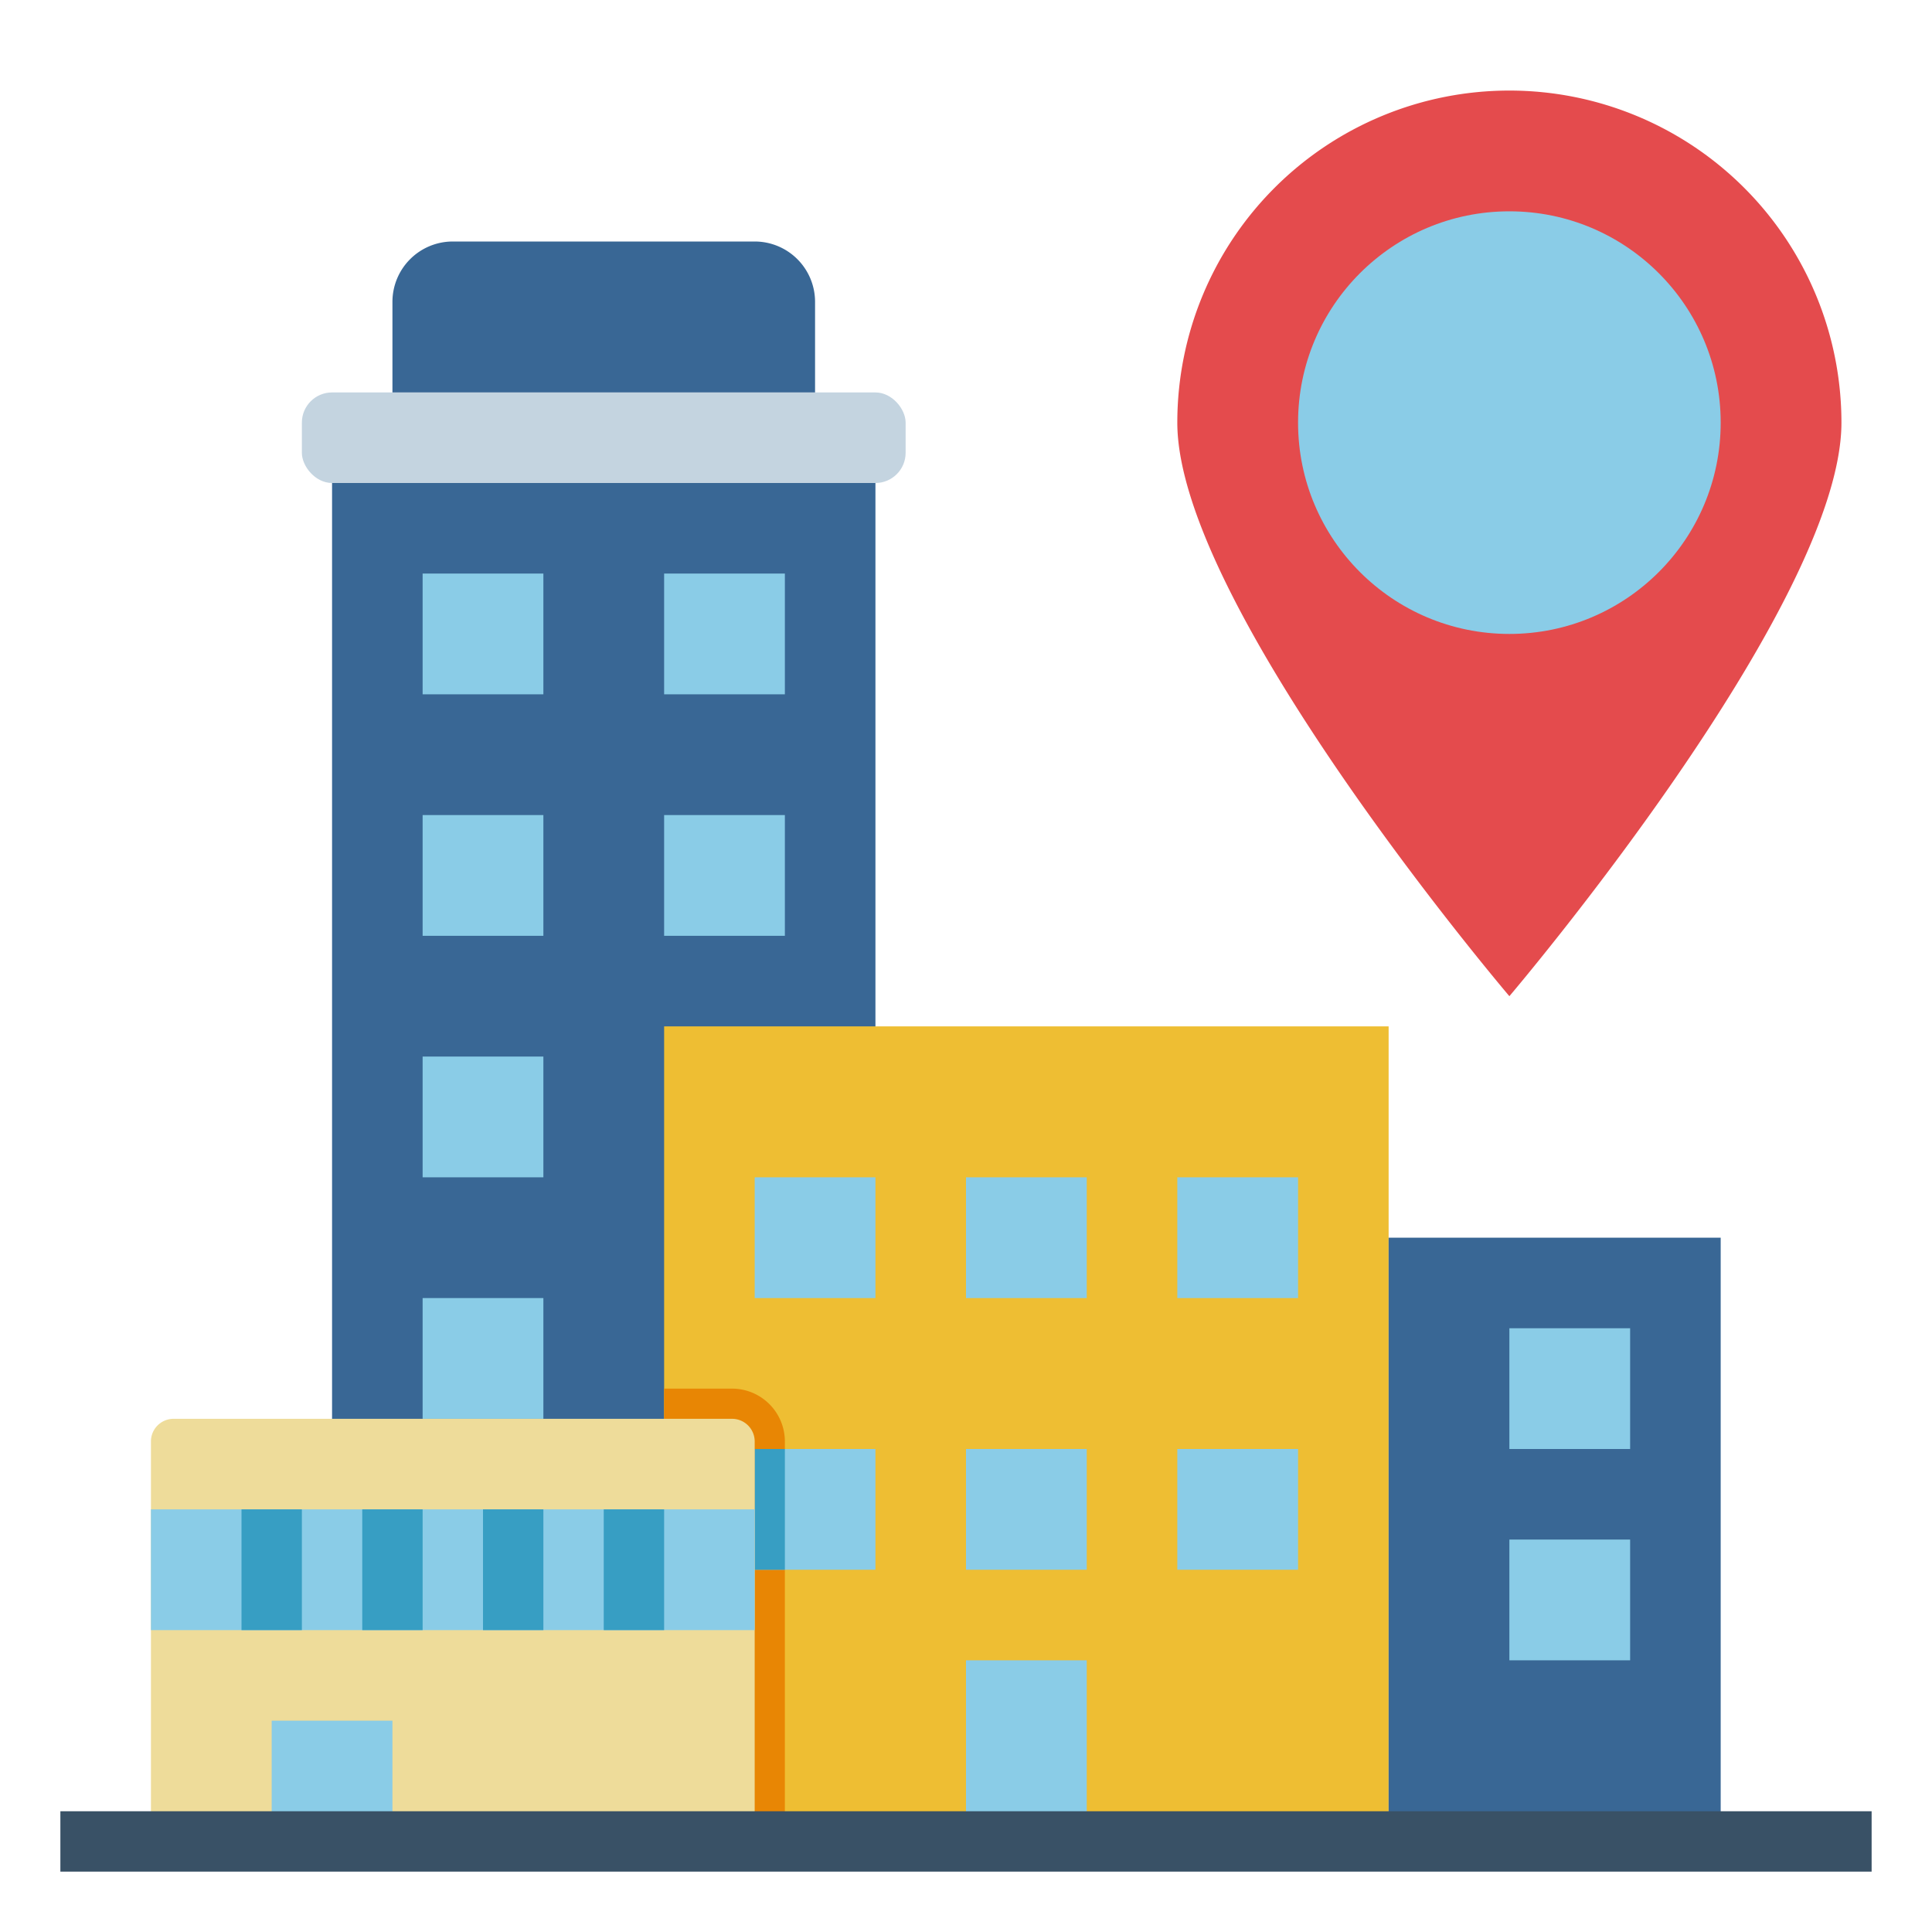 <svg xmlns="http://www.w3.org/2000/svg" version="1.1" xmlns:xlink="http://www.w3.org/1999/xlink" width="512" height="512" x="0" y="0" viewBox="0 0 512 512" style="enable-background:new 0 0 512 512" xml:space="preserve" class=""><g><path fill="#396795" d="M88 128h144v264H88z" opacity="1" data-original="#396795" class=""></path><g fill="#8acce7"><path d="M112 152h32v32h-32zM176 152h32v32h-32zM112 216h32v32h-32zM176 216h32v32h-32zM112 280h32v32h-32zM112 344h32v32h-32z" fill="#8acce7" opacity="1" data-original="#8acce7" class=""></path></g><rect width="160" height="24" x="80" y="104" fill="#c4d4e0" rx="8" opacity="1" data-original="#c4d4e0"></rect><path fill="#396795" d="M120 64h80a16 16 0 0 1 16 16v24H104V80a16 16 0 0 1 16-16z" opacity="1" data-original="#396795" class=""></path><path fill="#eebe33" d="M176 272h192v216H176z" opacity="1" data-original="#eebe33" class=""></path><path fill="#e88604" d="M208 382v106h-32V368h18a14.015 14.015 0 0 1 14 14z" opacity="1" data-original="#e88604" class=""></path><g fill="#8acce7"><path d="M200 312h32v32h-32zM256 312h32v32h-32zM312 312h32v32h-32zM200 384h32v32h-32zM256 384h32v32h-32zM312 384h32v32h-32z" fill="#8acce7" opacity="1" data-original="#8acce7" class=""></path></g><path fill="#379ec3" d="M200 384h8v32h-8z" opacity="1" data-original="#379ec3"></path><path fill="#396795" d="M368 328h88v160h-88z" opacity="1" data-original="#396795" class=""></path><path fill="#8acce7" d="M400 352h32v32h-32zM400 408h32v32h-32z" opacity="1" data-original="#8acce7" class=""></path><path fill="#eedc9a" d="M46 376h148a6 6 0 0 1 6 6v106H40V382a6 6 0 0 1 6-6z" opacity="1" data-original="#eedc9a" class=""></path><path fill="#8acce7" d="M72 456h32v32H72zM40 400h160v32H40z" opacity="1" data-original="#8acce7" class=""></path><path fill="#379ec3" d="M64 400h16v32H64zM96 400h16v32H96zM128 400h16v32h-16zM160 400h16v32h-16z" opacity="1" data-original="#379ec3"></path><path fill="#8acce7" d="M256 440h32v48h-32z" opacity="1" data-original="#8acce7" class=""></path><path fill="#395166" d="M16 480h480v16H16z" opacity="1" data-original="#395166"></path><path fill="#e44b4d" d="M488 112a88 88 0 0 0-176 0c0 48.601 88 152 88 152s88-103.399 88-152z" opacity="1" data-original="#e44b4d"></path><circle cx="400" cy="112" r="56" fill="#8acce7" opacity="1" data-original="#8acce7" class=""></circle></g></svg>